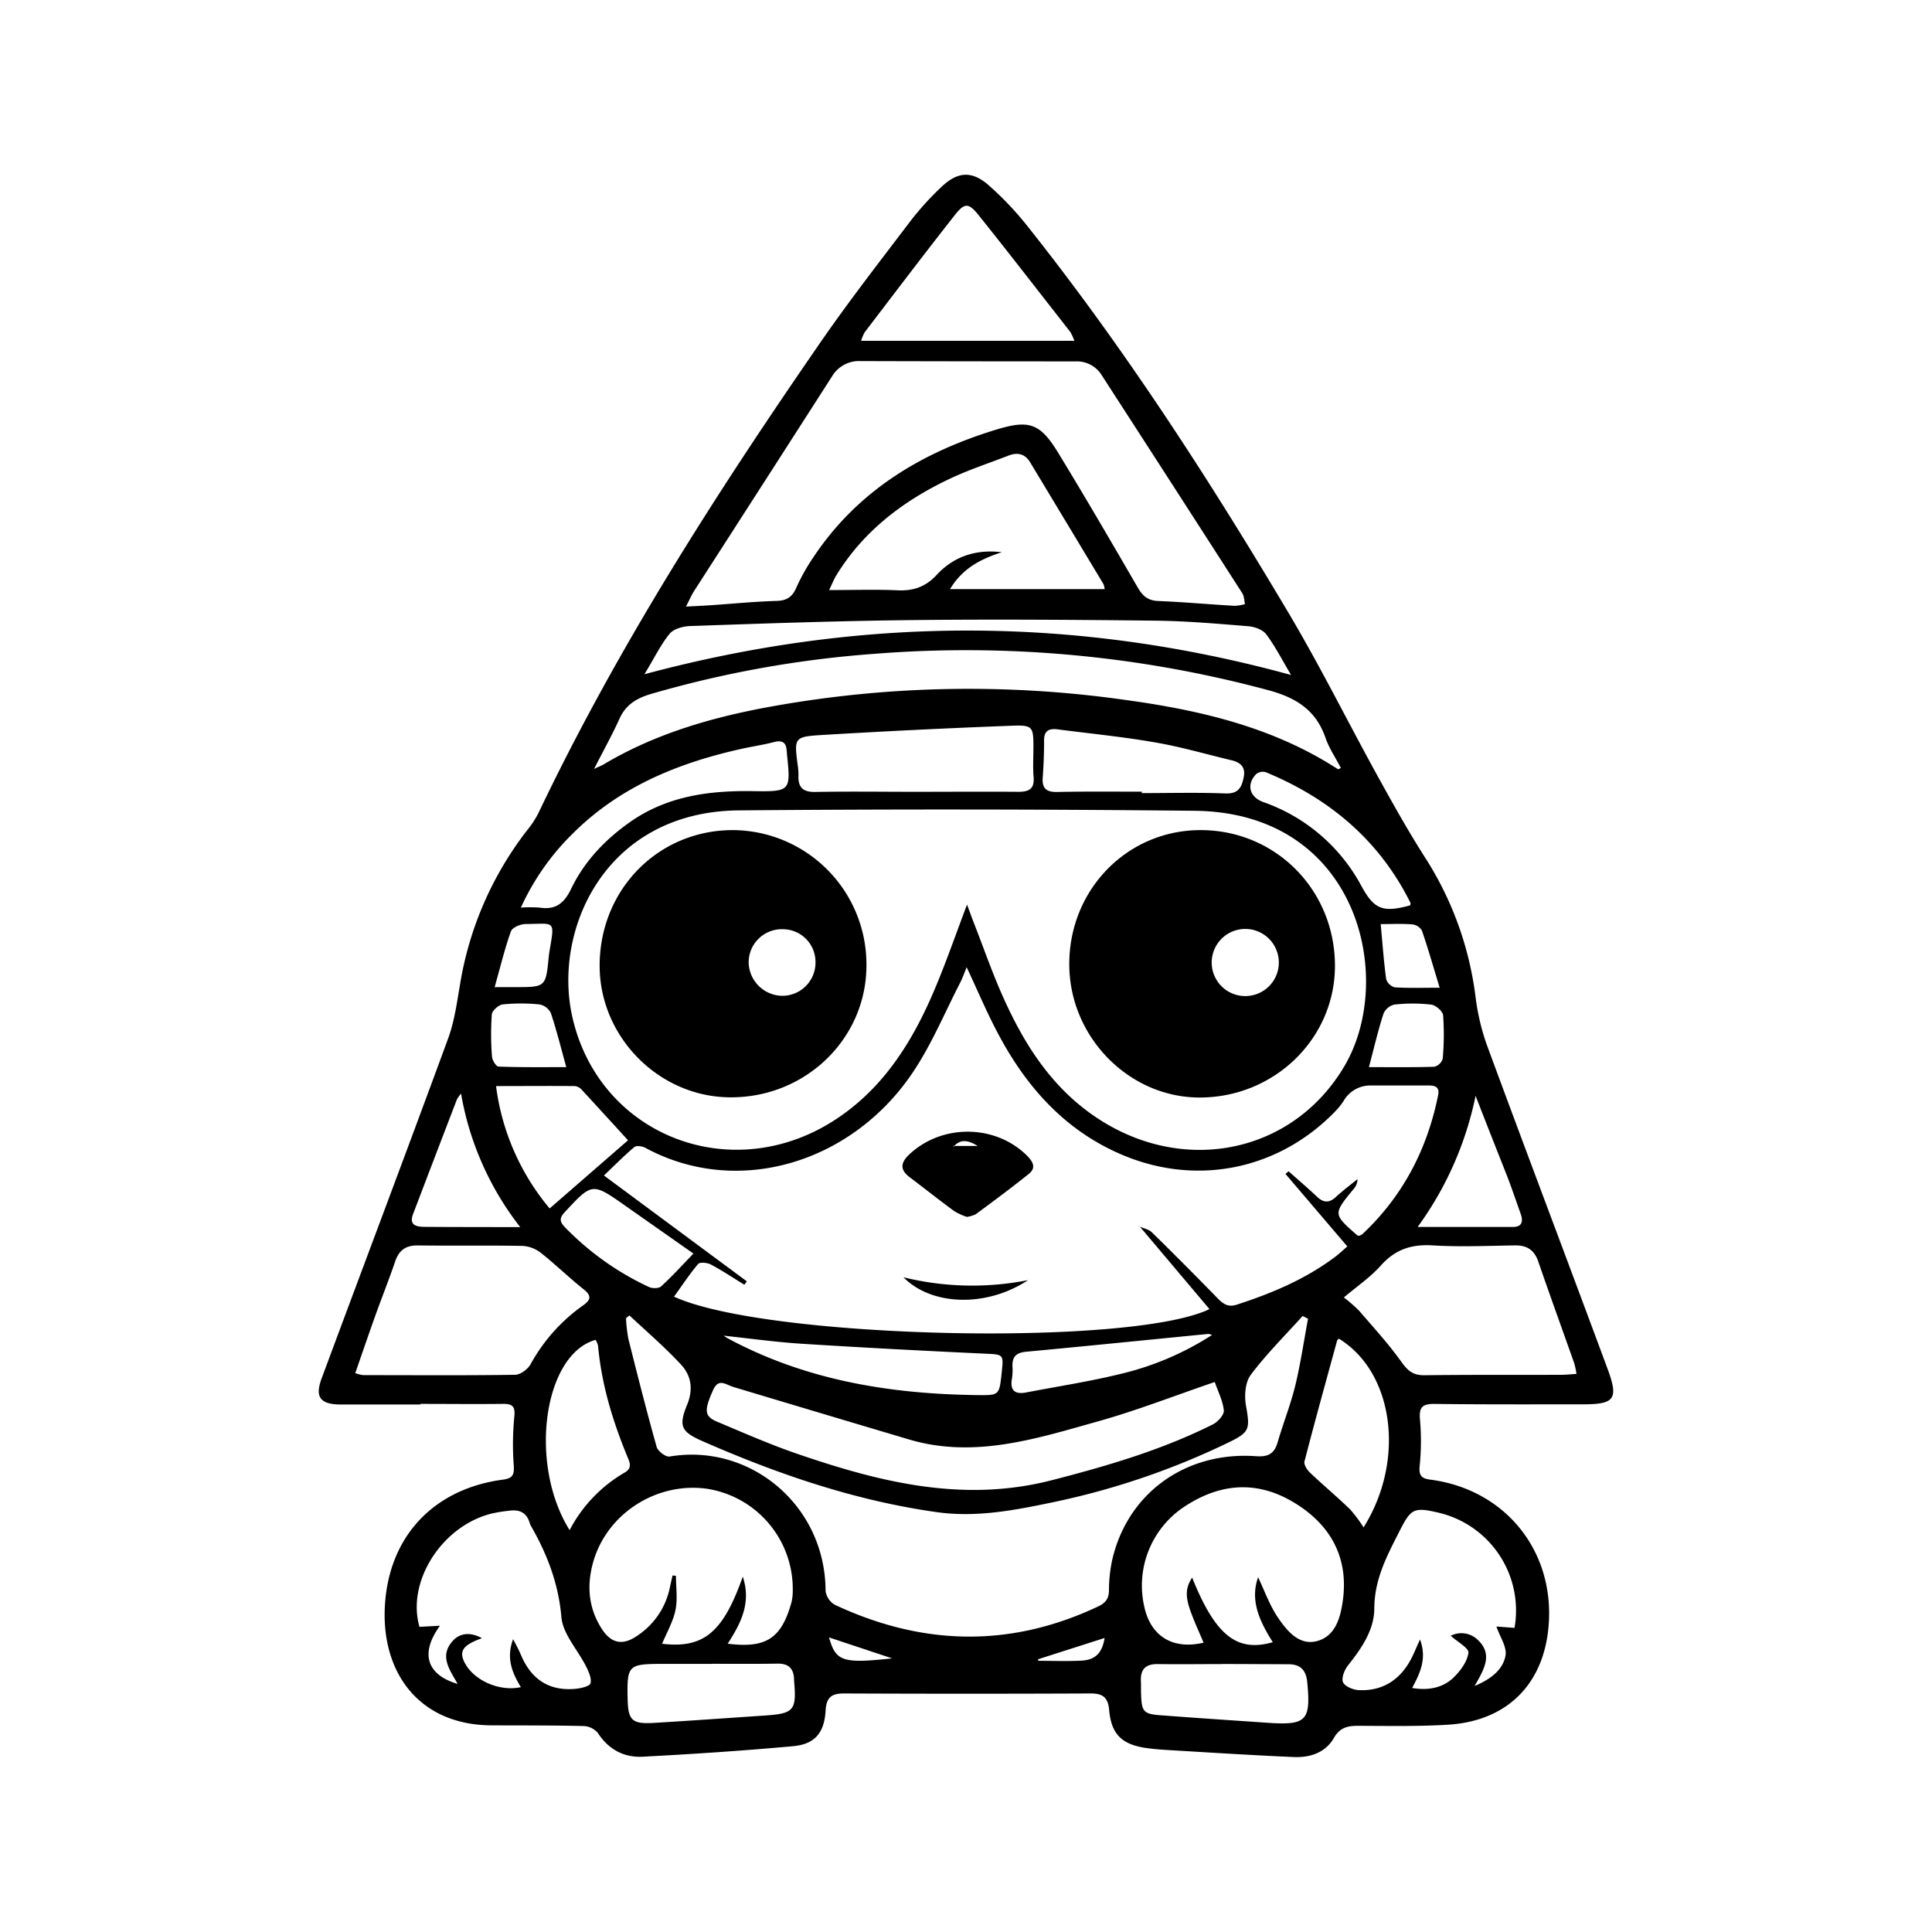 <svg id="Слой_1" data-name="Слой 1" xmlns="http://www.w3.org/2000/svg" viewBox="0 0 566.93 566.93"><path d="M123.38,412.14c-7.77,0-15.54,0-23.31,0-6.08,0-7.75-2.12-5.68-7.68,12.34-33.24,24.88-66.41,37.1-99.7,1.86-5.06,2.59-10.57,3.51-15.93a100,100,0,0,1,19.68-45.19,28.36,28.36,0,0,0,3.29-5C181.11,190.1,210,145,240.45,100.9c8.5-12.34,17.73-24.19,26.8-36.14a85.94,85.94,0,0,1,8.89-9.8c4.9-4.72,9.15-4.93,14.18-.42A93.75,93.75,0,0,1,301.1,65.86c28.68,36,53.61,74.59,77.08,114.11,9.29,15.64,17.38,32,26.17,47.93,4.52,8.19,9.1,16.38,14.16,24.26A98,98,0,0,1,433,292.64a66.47,66.47,0,0,0,3.31,14C448,338.36,460,370,471.76,401.77c3.26,8.83,2,10.33-7.39,10.32-14.48,0-28.95.06-43.42-.12-3.6-.05-4.61,1-4.26,4.65a72.59,72.59,0,0,1-.1,13.59c-.29,2.93.64,3.68,3.31,4,21.26,2.85,35.61,20,34.63,41.23-.83,18.06-11.73,29.57-29.63,30.66-8.81.54-17.67.34-26.51.33-3,0-5.24.55-6.94,3.51-2.49,4.37-7,5.84-11.73,5.65-12-.51-24.06-1.29-36.09-2-2.4-.14-4.82-.3-7.2-.64-7.15-1-10.32-4-10.95-11.1-.35-3.87-1.92-4.93-5.55-4.92q-36.17.16-72.33,0c-3.82,0-5.12,1.35-5.34,5.1-.38,6.48-3.19,9.81-9.57,10.38-14.66,1.33-29.36,2.31-44.07,3.08-5.51.29-10.05-2.1-13.21-7a5.82,5.82,0,0,0-4.24-2c-9-.21-17.95-.16-26.93-.2-22.29-.1-33.43-17-31.06-37.86,2.16-19,15.17-31.68,34.38-34.24,2.82-.37,3.39-1.36,3.2-4.13a83.54,83.54,0,0,1,.17-14.41c.33-3.15-.74-3.72-3.43-3.69-8,.09-16.08,0-24.12,0Zm88.84-20.21.22-.14-.18.1c.44.29.87.6,1.33.85,22.89,12.31,47.67,16.33,73.28,16.64,6.36.08,6.36,0,7.05-6.42.62-5.74.6-5.48-5.31-5.76-17.79-.83-35.57-1.76-53.34-2.89C227.56,393.82,219.88,392.75,212.22,391.93Zm122.2-32c1.22.55,2.71.82,3.61,1.7q9.75,9.56,19.28,19.35c1.61,1.64,3.06,2.69,5.58,1.87,10.38-3.35,20.33-7.55,29.09-14.18,1.12-.85,2.14-1.84,3.38-2.92l-18.14-21.27.89-.79c2.79,2.48,5.64,4.91,8.35,7.47,1.92,1.82,3.59,1.9,5.56.07s4.21-3.5,6.33-5.23a4.43,4.43,0,0,1-1.18,2.95c-6,7.31-6,7.31,1.08,13.52a1.37,1.37,0,0,0,.47.17,3.36,3.36,0,0,0,1-.43c11.93-11.18,19.12-25,22.3-40.91.45-2.26-.83-2.78-2.76-2.77-5.63,0-11.25,0-16.88,0a9,9,0,0,0-8.05,4.43,20.33,20.33,0,0,1-2.49,3.14c-16.43,17-40.19,22-62,13-17.06-7.05-28.58-19.94-37-35.85-3.31-6.24-6.06-12.78-9.18-19.43-.68,1.64-1.19,3.15-1.91,4.55-4.46,8.67-8.25,17.79-13.6,25.88-17.82,27-51.62,37.28-78.76,22.58-.9-.49-2.63-.75-3.24-.24-3,2.52-5.76,5.34-8.93,8.35l41.93,31.06-.72,1c-3.25-2-6.44-4.13-9.8-5.92-1-.56-3.24-.79-3.76-.18-2.55,3-4.71,6.31-7.08,9.59,26.7,12.34,133.88,14.83,157.12,3.66l-20.47-24.26Zm-50.65-94.49c.82,2.2,1.43,3.91,2.09,5.6,2.87,7.35,5.45,14.83,8.7,22,5.84,12.93,13.28,24.79,25,33.37,25.94,19,59.48,12.77,75-13.65,15.11-25.73,4-74.33-43.95-74.84q-66.9-.69-133.83-.12c-39.22.38-54.59,35.12-48.84,60.58,7.95,35.25,47.51,50.27,78,29.63,13.64-9.23,21.88-22.57,28.16-37.3C277.54,282.64,280.41,274.3,283.77,265.45ZM201.29,178c3.06-.17,5-.25,7-.38,6.55-.45,13.08-1.09,19.64-1.29,3-.09,4.56-1.18,5.74-3.88a57.78,57.78,0,0,1,4.89-8.75c12.89-19.49,31.57-30.79,53.44-37.53,10-3.09,13.18-2.1,18.66,6.93,7.92,13,15.62,26.22,23.27,39.42,1.43,2.45,3,3.72,5.95,3.84,7.49.3,15,1,22.46,1.41a13.16,13.16,0,0,0,3-.5c-.26-1.08-.24-2.33-.81-3.21q-20.52-31.94-41.14-63.8a8.56,8.56,0,0,0-7.71-4.21q-31.54,0-63.1-.09a9.2,9.2,0,0,0-8.41,4.46q-20.28,31.62-40.61,63.19C202.89,174.7,202.39,175.89,201.29,178ZM184.7,386l-1,.81a43.48,43.48,0,0,0,.68,6c2.66,10.62,5.35,21.24,8.31,31.78.36,1.25,2.67,3,3.79,2.82,23.61-4,45.71,14.29,45.78,39.44a5.57,5.57,0,0,0,2.73,4.07c25.62,12,51.36,12.69,77.19.51,2.28-1.07,3.22-2.33,3.24-4.83a42.17,42.17,0,0,1,.93-8.76c4.43-19.59,21.5-32,42.21-30.53,3.66.27,5.41-.77,6.39-4.19,1.59-5.52,3.76-10.89,5.12-16.47,1.57-6.48,2.53-13.1,3.76-19.67l-1.58-.82c-5.14,5.72-10.64,11.17-15.24,17.3-1.64,2.19-1.9,6.16-1.38,9.06,1.2,6.78,1.1,7.74-5,10.7a221.82,221.82,0,0,1-51.17,17.5c-11.39,2.39-22.8,4.67-34.62,3-24-3.39-46.54-11.12-68.57-20.77-6.36-2.78-7.24-4.37-4.63-10.77,1.86-4.58,1.21-8.61-1.95-11.91C195,395.23,189.72,390.7,184.7,386ZM174.32,225.64c1.65-.78,2.24-1,2.77-1.31,14.94-8.91,31.34-13.7,48.27-16.83a326.06,326.06,0,0,1,104.78-2.12c22,3,43.47,8,62.47,20.34.1.07.4-.15.86-.35-1.54-3-3.45-5.77-4.52-8.88-2.84-8.22-8.74-11.82-16.92-14A340.77,340.77,0,0,0,256.2,191.89a317.29,317.29,0,0,0-65.08,11.72c-4.27,1.25-7.46,3.13-9.34,7.31C179.69,215.55,177.2,220,174.32,225.64Zm39.22,256.69c11.06,1.37,15.77-1.3,18.75-12.31a14.83,14.83,0,0,0,.34-3.59,29.75,29.75,0,0,0-25-29.54c-15-2.18-29.75,7.38-33.65,21.8-1.84,6.8-1.25,13.29,2.61,19.29,2.73,4.25,6.08,4.95,10.21,2.14a22.22,22.22,0,0,0,9.66-13.81c.3-1.34.59-2.68.89-4l1,.1c0,3.37.53,6.85-.14,10.07-.71,3.41-2.56,6.57-3.92,9.87,12.15,1.44,17.89-3.27,23.67-19.7C220.5,470.3,217.46,476.25,213.54,482.33Zm155.64-19.49c1.92,4,3.42,8.35,5.94,12s6.06,8.13,11.35,6.72c5.47-1.45,6.88-7,7.56-11.82,1.74-12.43-3.35-22-13.82-28.53-11.21-7-22.37-6.08-33.12,1.22a27.72,27.72,0,0,0-11.34,28.89c1.84,8.79,8.33,12.85,17.43,10.71-1.33-3.19-2.8-6.31-3.93-9.54-1.52-4.36-1.25-6.76.58-9.55,6.78,16.89,13.08,22,23.65,18.95C369.75,475.91,366.71,469.8,369.18,462.84Zm-264.93-59.9a13.23,13.23,0,0,0,2.31.58c14.85,0,29.7.12,44.55-.1,1.56,0,3.71-1.59,4.53-3A51.34,51.34,0,0,1,171,383.13c2.31-1.6,2.76-2.82.24-4.82-4.28-3.4-8.21-7.25-12.51-10.65a9.69,9.69,0,0,0-5.35-2.06c-10.3-.19-20.6,0-30.91-.14-3.48,0-5.4,1.47-6.51,4.7-1.85,5.44-4,10.78-5.93,16.19S106.26,397.13,104.25,402.94Zm290.1-22.21a44.5,44.5,0,0,1,4.51,3.94c4.24,4.92,8.65,9.75,12.4,15,1.84,2.59,3.46,3.92,6.69,3.88,13.37-.16,26.75-.09,40.12-.12,1.41,0,2.82-.16,4.54-.27a26.11,26.11,0,0,0-.65-3.08c-3.51-9.95-7.12-19.87-10.55-29.85-1.18-3.44-3.34-4.83-6.9-4.78-8,.13-16.07.48-24.07,0-6.22-.38-11,1.15-15.22,5.88C402.17,374.77,398.25,377.42,394.35,380.73Zm-37.89,24.81c-11.75,4-22.86,8.36-34.29,11.56-18.13,5.08-36.34,11-55.55,5.26q-25.74-7.65-51.46-15.38c-2.25-.69-4.29-2.67-5.9.91-2.67,6-2.62,7.7,1.18,9.3,7.77,3.27,15.51,6.67,23.47,9.41,24.27,8.33,48.7,14.45,74.71,7.76,16.26-4.18,32.26-8.86,47.3-16.39,1.45-.73,3.32-2.8,3.2-4.08C358.85,411.07,357.43,408.36,356.46,405.54ZM278.78,172.87h45.37a6.57,6.57,0,0,0-.33-1.45q-10.76-17.89-21.54-35.77c-1.46-2.42-3.63-3-6.23-2-5.86,2.27-11.87,4.23-17.53,6.93C265,147,253.38,155.83,245.41,168.83c-.71,1.17-1.21,2.46-2.11,4.32,7.26,0,13.68-.22,20.09.07,4.61.21,8.2-1,11.42-4.47,5.06-5.49,11.59-7.63,19.15-6.7C287.92,164,282.51,166.67,278.78,172.87ZM416.69,481.1c2.1,5.6,0,9.89-2.31,14.22,4.72.79,8.86,0,12-2.91,2.09-2,4.16-4.75,4.52-7.41.18-1.39-3.34-3.28-5.19-5a6.87,6.87,0,0,1,7.88,1.16c4.67,4.33,1.82,8.81-.88,13.58,4.76-2,8.3-4.74,9.07-8.9.47-2.52-1.64-5.52-2.67-8.55l5.31.4A29.47,29.47,0,0,0,422.6,444c-8-1.93-8.56-1.33-12.21,5.86-3.56,7-7.07,13.74-7.11,22.07,0,6.37-3.78,11.82-7.78,16.85-1,1.28-1.94,3.69-1.39,4.89s2.95,2.2,4.59,2.28c6.76.32,11.82-2.76,15.11-8.65C414.81,485.5,415.55,483.56,416.69,481.1ZM150.57,481c1,1.89,1.71,3.23,2.3,4.63,3,7.15,8.28,10.69,16.09,9.93,1.55-.15,4.09-.74,4.32-1.62.37-1.45-.53-3.4-1.3-4.94-2.44-4.86-6.8-9.47-7.24-14.45-.86-9.91-4.19-18.53-9-26.9a3.63,3.63,0,0,1-.31-.74c-.84-3-2.94-4-5.83-3.62a44.16,44.16,0,0,0-5.15.81c-14.69,3.51-25.24,20-21.35,33.28l6-.32c-5.91,8.13-3.87,14.4,5.19,17.07-2.32-4.17-5.54-8.23-1.3-12.76,2.14-2.3,5.32-2.42,8.44-.65-5.47,1.94-6.78,3.71-5.17,7,2.61,5.3,10.2,8.76,16.58,7.36C150.33,490.92,148.45,486.63,150.57,481Zm164.69-381a15.74,15.74,0,0,0-1.16-2.56c-9-11.49-17.88-23-27-34.39-2.9-3.59-4.08-3.55-6.93.08-8.94,11.35-17.65,22.87-26.42,34.35a12.32,12.32,0,0,0-1.06,2.52ZM268.67,232.35h0c10,0,20.09-.08,30.14,0,3.19,0,4.78-.85,4.49-4.35-.24-2.92-.05-5.89-.05-8.83,0-5.81-.23-6.44-6.08-6.22q-28.08,1.05-56.12,2.74c-8,.49-8,.86-7,8.63a19.17,19.17,0,0,1,.25,3.2c-.15,3.57,1.34,4.95,5,4.87C249.1,232.21,258.88,232.35,268.67,232.35Zm-79.57-34.5c63.73-17.08,126.29-17.17,189.76.22-2.71-4.54-4.68-8.45-7.27-11.9-1-1.37-3.39-2.25-5.22-2.4-9.08-.74-18.18-1.54-27.28-1.64-23.84-.27-47.7-.43-71.54-.17-21.7.24-43.38,1-65.07,1.75-2.07.07-4.81.83-6,2.28C193.83,189.24,192,193.12,189.1,197.85Zm-36.25,68.48a40.76,40.76,0,0,1,5.51,0c4.72.74,7.22-1.31,9.26-5.56,3.9-8.08,10-14.46,17.36-19.62,10.87-7.58,23.12-9.19,35.93-9,11.16.18,11.16,0,10-11,0-.27,0-.54-.06-.81-.13-2.46-1.27-3.21-3.72-2.59-3.23.84-6.55,1.32-9.81,2.05-18.44,4.14-35.47,11.09-49.14,24.7A72.23,72.23,0,0,0,152.85,266.33Zm182.2-34v.4c8.16,0,16.33-.22,24.48.1,3.79.14,4.81-1.64,5.43-4.77s-1.1-4.4-3.73-5c-7.53-1.8-15-4-22.64-5.27-9.34-1.62-18.8-2.54-28.21-3.76-2.58-.34-4.07.39-4,3.38,0,3.6-.14,7.21-.4,10.81-.24,3.17,1.12,4.23,4.21,4.18C318.45,232.22,326.75,232.31,335.05,232.31ZM161.29,354.61l23-20c-4.76-5.22-9.13-10-13.55-14.8a3.36,3.36,0,0,0-2-1.11c-7.57-.07-15.14,0-23.18,0A69.61,69.61,0,0,0,161.29,354.61Zm231.59,38.21c-.17.19-.45.34-.51.56-3.24,11.81-6.51,23.6-9.58,35.46-.24.91.75,2.46,1.59,3.27,3.85,3.66,7.93,7.07,11.75,10.75a41.19,41.19,0,0,1,4,5.34C412.5,428.48,409,402.66,392.88,392.82ZM167.15,449a42,42,0,0,1,16.14-16.88c2.37-1.36,1.5-3,.76-4.78-4.29-10.45-7.55-21.17-8.56-32.48a6.11,6.11,0,0,0-.72-1.69C159.5,397.45,155,429.59,167.15,449Zm191.49,39.31v0c-6.29,0-12.57.09-18.85,0-3.62-.07-5.19,1.55-5,5.07.06,1.2,0,2.4.05,3.61.16,5.33.67,6,6,6.36,10.4.79,20.8,1.48,31.21,2.19,11.34.77,12.63-.62,11.55-11.91-.35-3.56-2-5.31-5.65-5.27C371.48,488.34,365.06,488.29,358.64,488.29Zm-149.74-.06v0H194.05c-9.7.05-10.09.46-9.88,10.23.14,6.33,1.26,7.47,7.7,7.09,10.81-.64,21.62-1.43,32.43-2.15,8.73-.59,9.48-1.47,8.71-10.31,0-.13,0-.27,0-.4-.12-3.1-1.63-4.57-4.82-4.53C221.75,488.29,215.32,488.23,208.9,488.23ZM135.29,320.91a10.41,10.41,0,0,0-1.2,1.68q-6.47,16.83-12.88,33.67c-1.22,3.22.88,3.72,3.28,3.75,7.08.06,14.17.05,21.25.07h6.91A87.87,87.87,0,0,1,135.29,320.91Zm68.19,46.94-20.08-14.1c-9.66-6.77-9.61-6.73-17.73,2-1.58,1.7-1.42,2.79.08,4.34a83,83,0,0,0,24.71,17.58c1,.46,2.84.45,3.52-.18C197.19,374.58,200.13,371.33,203.48,367.85ZM433,321.55a99,99,0,0,1-17,38.49c9.91,0,18.94,0,28,0,2.68,0,3-1.7,2.23-3.85-1.3-3.64-2.53-7.31-3.92-10.92C439.18,337.33,436.05,329.45,433,321.55Zm-19.17-55.88c0-.25.14-.56.05-.75-9.12-18.35-23.76-30.62-42.46-38.33a3.14,3.14,0,0,0-2.77.52c-3,3.08-2,6.76,2,8.23A52.2,52.2,0,0,1,399.5,260C403.23,266.86,405.8,267.87,413.78,265.67ZM355.67,391.73a4.91,4.91,0,0,0-1.09-.3c-17.83,1.75-35.65,3.56-53.48,5.23-2.9.27-4.1,1.47-4,4.28a16.75,16.75,0,0,1-.15,3.61c-.63,3.52.89,4.68,4.2,4.05,9.19-1.77,18.46-3.18,27.53-5.4A85.9,85.9,0,0,0,355.67,391.73Zm-189.5-78.59c-1.57-5.68-2.85-10.84-4.53-15.87a4.68,4.68,0,0,0-3.33-2.53,53.3,53.3,0,0,0-10.79,0c-1.21.14-3.1,1.82-3.2,2.92a84,84,0,0,0,.05,12.39c.07,1.06,1.21,2.91,1.91,2.93C152.88,313.23,159.49,313.14,166.17,313.14Zm235.53,0c6.46,0,12.84.09,19.2-.11a3.49,3.49,0,0,0,2.45-2.35,78.82,78.82,0,0,0,.12-12.76c-.11-1.19-2.2-3-3.55-3.13a47.89,47.89,0,0,0-10.77,0,4.64,4.64,0,0,0-3.19,2.7C404.38,302.41,403.2,307.46,401.7,313.15ZM145.15,289.66h6c9,0,9,0,9.88-8.93.05-.53.13-1.05.21-1.58,1.57-9.35,1.71-8.07-7-8-1.5,0-3.9,1-4.32,2.17C148.13,278.31,146.9,283.48,145.15,289.66Zm260-18.49c.55,5.87.91,11,1.61,16.13a3.65,3.65,0,0,0,2.51,2.42c4.06.27,8.15.12,13.19.12-1.9-6.24-3.42-11.57-5.22-16.8a3.78,3.78,0,0,0-2.81-1.78C411.42,271,408.38,271.17,405.15,271.17ZM304.61,486.9l.07.45c4.22,0,8.44.17,12.65-.05s6.11-2.35,6.81-6.65Zm-42.82-.26-18.52-6.15C245.28,487.54,247.2,488.2,261.79,486.64Z"/><path d="M283.71,357.09a18.26,18.26,0,0,1-3.73-1.72c-4.42-3.24-8.71-6.65-13.08-9.95-2.85-2.16-2.64-4.21-.16-6.58,9.53-9.07,25.21-9,34.55.2,1.7,1.69,2.93,3.56.64,5.4-5.09,4.09-10.36,8-15.61,11.87A9,9,0,0,1,283.71,357.09ZM280,336.27h6.89c-2.34-1.41-4.67-2.31-6.89,0l-.34,0,.25.3Z"/><path d="M301.66,375.65c-12.05,8-28.19,7.62-36.55-.84A84.61,84.61,0,0,0,301.66,375.65Z"/><polygon points="334.37 359.86 334.5 359.78 334.43 359.94 334.37 359.86"/><path d="M214.42,322c-21,0-38.54-17.72-38.46-38.77.08-22.34,17.34-39.75,39.29-39.64a39.41,39.41,0,0,1,39,39.67C254.27,304.74,236.45,322.07,214.42,322Zm24.88-39.65a9.6,9.6,0,0,0-9.61-9.68,9.73,9.73,0,0,0-10,9.77,10,10,0,0,0,9.68,9.77A9.73,9.73,0,0,0,239.3,282.37Z"/><path d="M352.15,322.06c-20.77.07-38.25-17.65-38.38-38.91-.13-21.95,16.88-39.49,38.39-39.56,22.11-.08,39.6,17.55,39.57,39.88C391.7,304.76,374,322,352.15,322.06Zm13.69-49.46a9.85,9.85,0,1,0-.3,19.69,9.85,9.85,0,0,0,.3-19.69Z"/></svg>